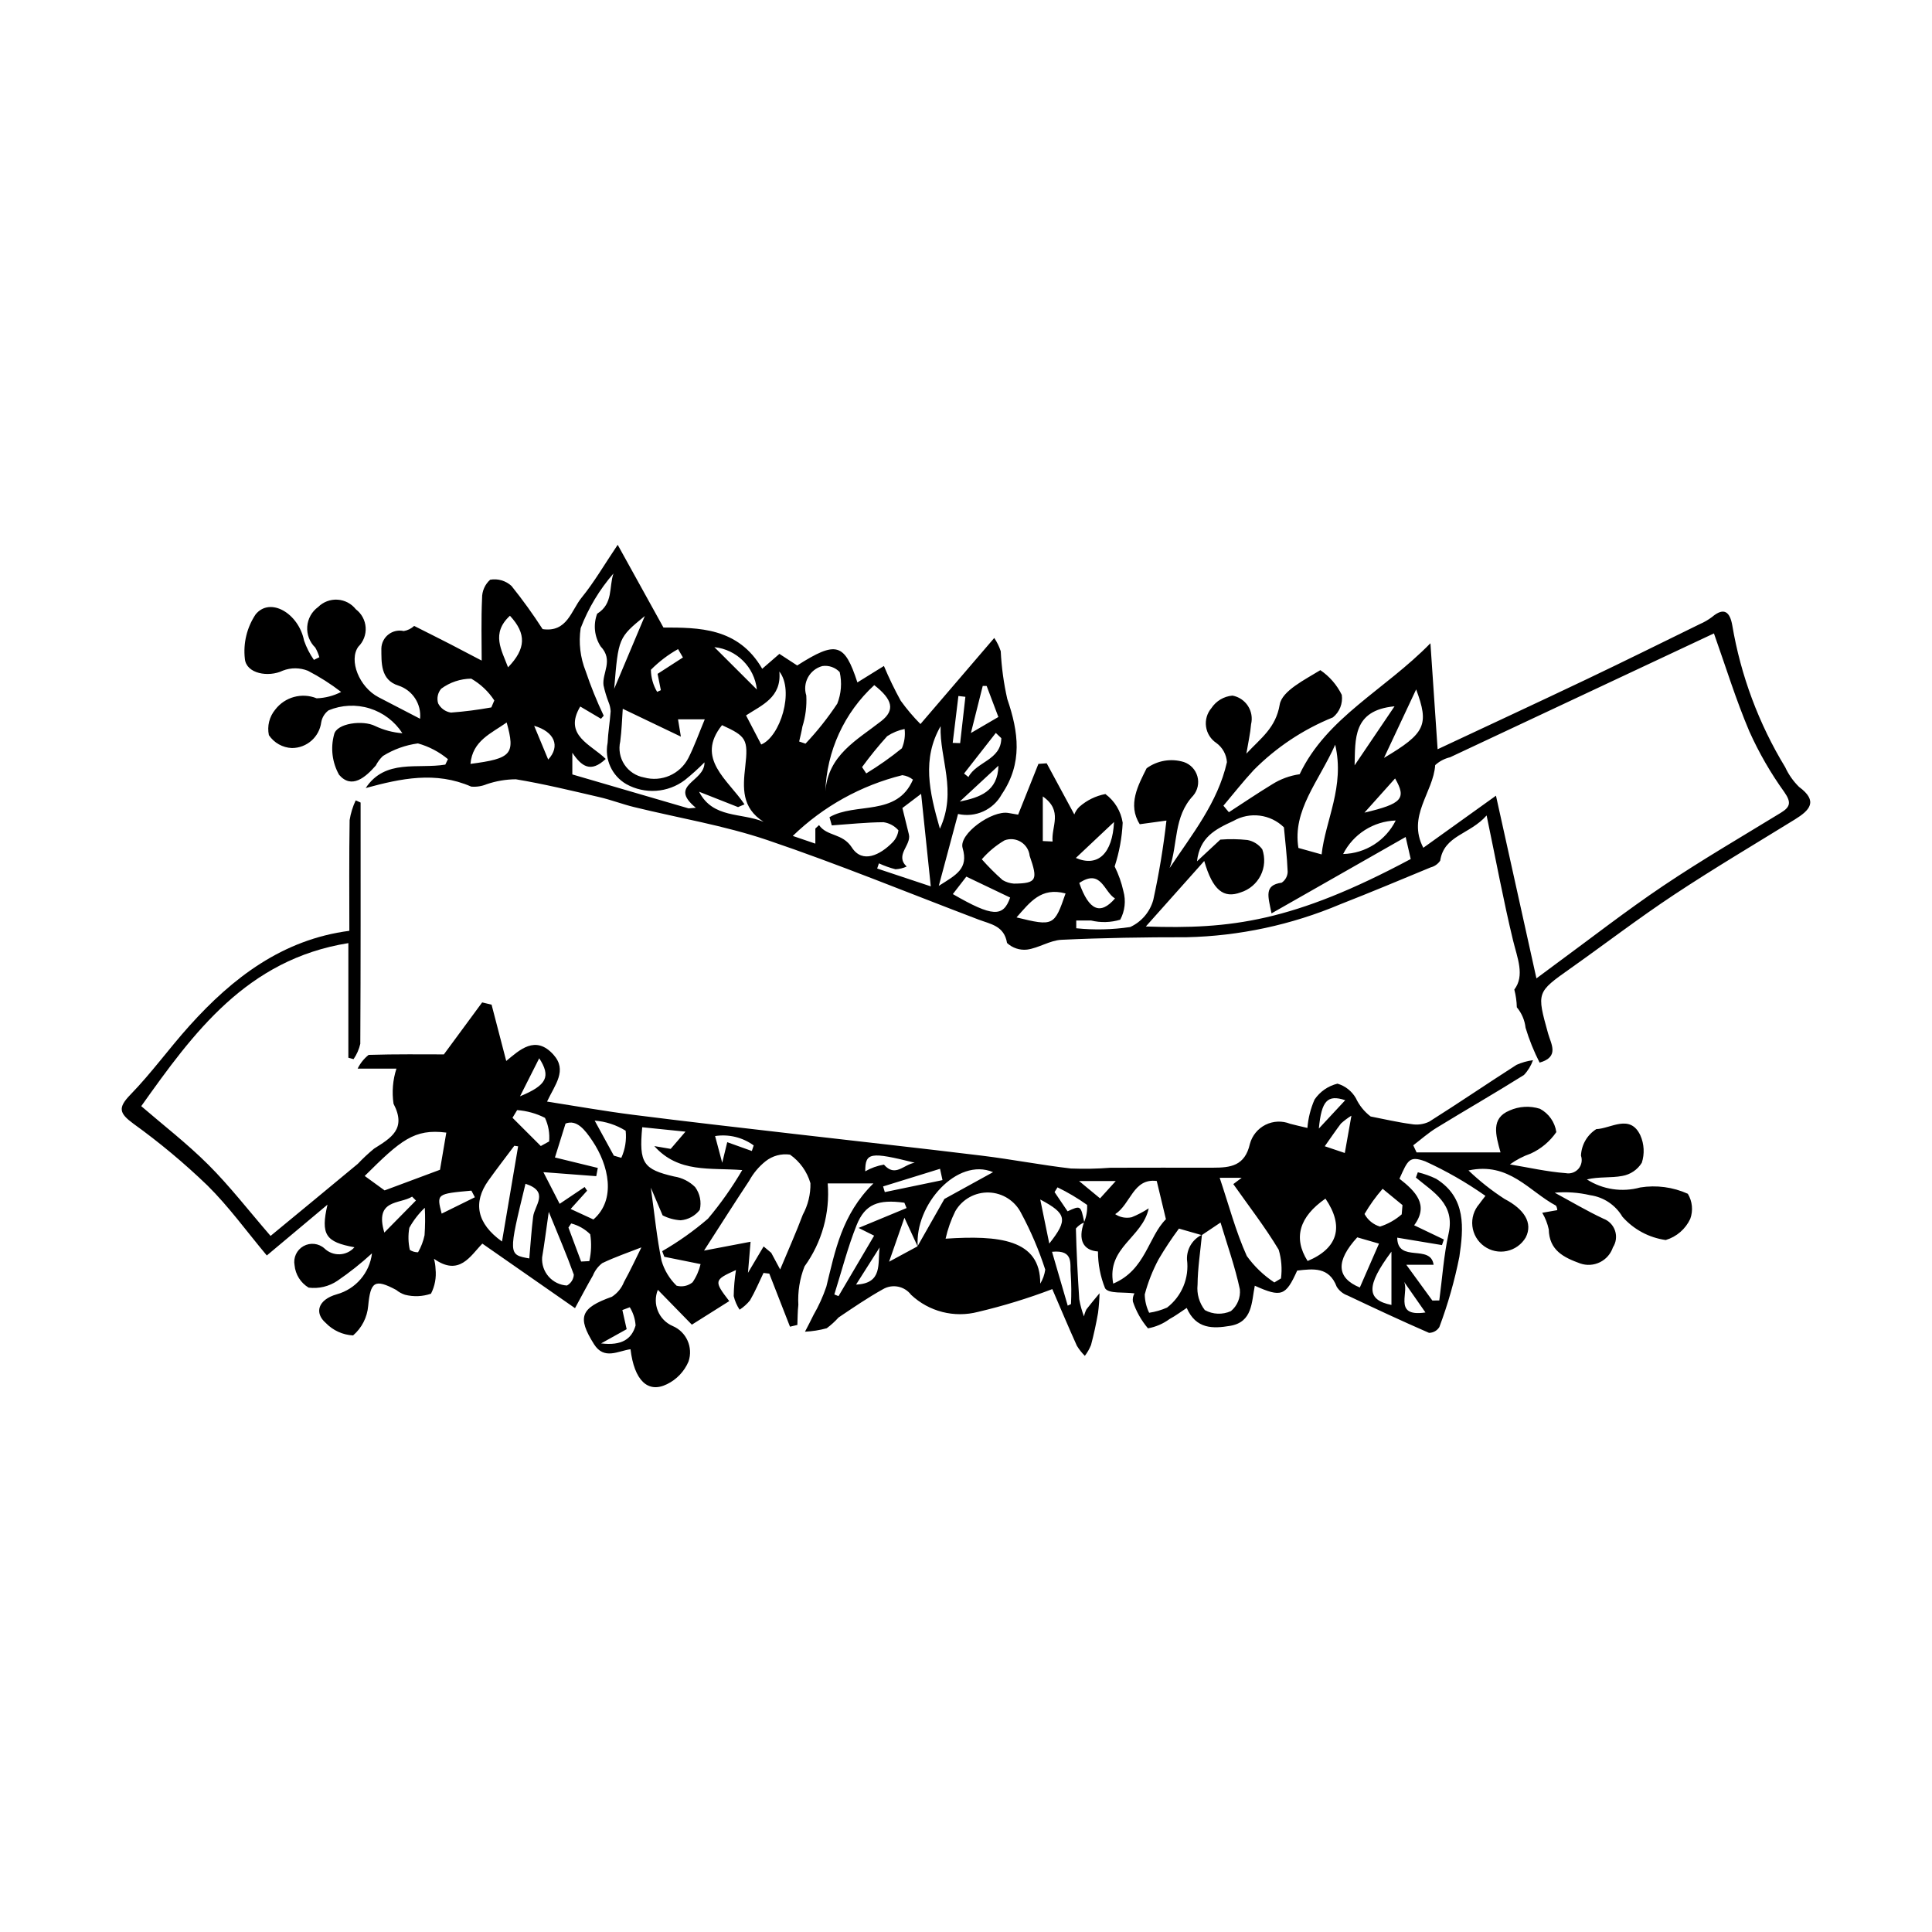 <?xml version="1.0" encoding="UTF-8"?>
<!-- Uploaded to: ICON Repo, www.svgrepo.com, Generator: ICON Repo Mixer Tools -->
<svg fill="#000000" width="800px" height="800px" version="1.1" viewBox="144 144 512 512" xmlns="http://www.w3.org/2000/svg">
 <g>
  <path d="m431.35 467.95c-0.867 0.344-1.633 0.902-2.227 1.621 0.156 6.254 0.477 12.508 0.891 18.75 0.273 1.551 0.691 3.074 1.246 4.547 0.141-0.656 0.363-1.289 0.664-1.891 1.113-1.449 2.305-2.84 3.465-4.254-0.043 1.738-0.176 3.477-0.395 5.203-0.5 2.867-1.117 5.723-1.867 8.535h-0.004c-0.414 1.02-0.961 1.977-1.629 2.852-0.809-0.801-1.52-1.699-2.113-2.676-2.18-4.824-4.227-9.707-6.512-15.012-6.418 2.445-12.988 4.461-19.672 6.035-6.305 1.645-13.008-0.066-17.754-4.527-1.754-2.312-4.961-2.949-7.465-1.473-4.047 2.258-7.894 4.887-11.746 7.481v-0.004c-0.949 1.055-2.004 2.016-3.144 2.863-1.883 0.512-3.812 0.816-5.762 0.914 0.758-1.477 1.547-2.941 2.262-4.438 1.379-2.383 2.516-4.894 3.398-7.5 2.332-9.434 4.055-19.066 12.469-27.355h-12.105c0.637 7.828-1.543 15.629-6.148 21.992-1.27 3.238-1.828 6.711-1.633 10.184-0.207 1.762-0.184 3.551-0.262 5.324l-1.953 0.465-5.488-14.062-1.531-0.184c-1.172 2.434-2.219 4.938-3.574 7.262-0.789 0.965-1.719 1.805-2.762 2.484-0.73-1.105-1.258-2.328-1.562-3.617 0.039-2.309 0.238-4.617 0.598-6.898-5.852 2.637-5.891 2.883-1.777 8.234l-9.914 6.246c-2.75-2.816-5.894-6.039-9.012-9.234-1.512 3.727 0.227 7.984 3.922 9.586 3.652 1.547 5.488 5.656 4.207 9.414-1.117 2.629-3.148 4.766-5.723 6.012-5.066 2.5-8.672-1.043-9.648-9.27-3.301 0.445-6.992 2.922-9.676-1.336-4.527-7.191-3.555-9.613 4.758-12.574v-0.004c1.441-0.934 2.555-2.297 3.184-3.898 1.77-3.203 3.305-6.535 4.617-9.18-3.406 1.336-6.992 2.547-10.379 4.18-1.098 0.852-1.953 1.984-2.469 3.273-1.566 2.707-3.016 5.481-4.746 8.656-8.477-5.902-16.344-11.383-24.555-17.105-3.121 3.156-6.066 8.832-12.824 4.012v0.004c0.25 0.887 0.391 1.801 0.422 2.723 0.242 2.25-0.18 4.519-1.211 6.531-2.219 0.766-4.617 0.863-6.891 0.281-0.848-0.277-1.633-0.707-2.32-1.273-5.734-3.07-6.824-2.164-7.43 4.238-0.262 3.027-1.695 5.832-4 7.812-2.75-0.141-5.34-1.324-7.246-3.309-3.066-2.648-2.082-6.168 2.918-7.586h-0.004c5.027-1.387 8.715-5.676 9.336-10.855-2.875 2.637-5.934 5.066-9.156 7.269-2.238 1.512-4.953 2.156-7.637 1.812-2.113-1.273-3.496-3.477-3.723-5.934-0.379-2.019 0.574-4.055 2.367-5.062 1.793-1.004 4.027-0.758 5.555 0.613 1.078 1.047 2.539 1.609 4.039 1.551s2.914-0.73 3.906-1.863c-7.609-1.375-8.992-3.309-7.141-11.293-5.938 4.977-11.125 9.32-16.078 13.473-5.434-6.492-10.113-13.004-15.742-18.559-6.144-5.918-12.703-11.391-19.625-16.375-3.711-2.738-4.191-4.18-0.781-7.684 5.57-5.727 10.277-12.281 15.629-18.234 11.508-12.801 24.711-22.879 42.391-25.188 0-9.781-0.082-19.562 0.074-29.34 0.289-1.809 0.828-3.566 1.605-5.223l1.305 0.57c0 21.309 0.035 42.617-0.082 63.926l0.004-0.004c-0.332 1.465-0.941 2.848-1.793 4.082l-1.375-0.379v-30.371c-26.914 4.316-41.074 23.773-54.887 43.207 5.617 4.852 12.07 9.828 17.793 15.535 5.664 5.652 10.59 12.043 16.48 18.852 7.484-6.176 15.324-12.617 23.121-19.105 1.352-1.43 2.789-2.773 4.309-4.023 4.473-2.828 8.66-5.199 5.156-11.898-0.461-3.121-0.199-6.309 0.773-9.312h-10.281c0.688-1.418 1.684-2.66 2.914-3.637 7.219-0.223 14.445-0.129 19.934-0.129 3.957-5.375 7.055-9.578 10.148-13.777l2.496 0.598c1.25 4.797 2.496 9.594 3.883 14.918 3.5-2.867 7.731-7.008 12.523-1.656 3.715 4.148 0.418 7.894-1.707 12.418 7.734 1.203 15.258 2.547 22.832 3.508 14.25 1.812 28.527 3.422 42.797 5.082 16.547 1.926 33.113 3.727 49.648 5.75 7.883 0.965 15.699 2.492 23.59 3.402l-0.008-0.004c3.481 0.137 6.969 0.074 10.441-0.199 9.07-0.039 18.141-0.008 27.211-0.016 4.582-0.004 8.418-0.434 9.75-6.305 0.594-2.199 2.098-4.043 4.133-5.062 2.039-1.02 4.414-1.117 6.531-0.27 1.488 0.395 2.992 0.723 4.578 1.102 0.207-2.598 0.848-5.137 1.895-7.523 1.434-2.109 3.598-3.609 6.074-4.211 2.059 0.602 3.805 1.977 4.871 3.836 0.891 1.918 2.234 3.586 3.922 4.863 3.574 0.691 7.129 1.535 10.73 2.008 1.621 0.301 3.297 0.082 4.785-0.633 7.789-4.906 15.395-10.105 23.148-15.062 1.387-0.621 2.852-1.035 4.359-1.23-0.52 1.461-1.336 2.801-2.402 3.926-7.652 4.797-15.488 9.297-23.191 14.016-2.172 1.332-4.102 3.062-6.141 4.613l0.879 1.879h22.25c-1.297-4.664-2.59-9.039 2.371-11.086l-0.004-0.004c2.551-1.145 5.43-1.309 8.09-0.465 2.344 1.258 3.949 3.547 4.332 6.176-1.703 2.477-4.047 4.441-6.781 5.688-1.969 0.688-3.828 1.656-5.519 2.875 4.934 0.816 9.848 1.945 14.812 2.316 1.242 0.242 2.519-0.199 3.352-1.152 0.828-0.957 1.082-2.285 0.668-3.481 0.117-2.867 1.633-5.496 4.055-7.035 3.836-0.125 8.969-4.152 11.691 1.676 1.008 2.285 1.141 4.863 0.375 7.238-1.145 1.852-3.027 3.121-5.172 3.492-3.016 0.578-6.223 0.152-9.387 0.926v-0.004c4.195 2.684 9.332 3.457 14.133 2.133 4.281-0.688 8.668-0.109 12.621 1.672 1.207 2.004 1.445 4.449 0.645 6.648-1.266 2.711-3.629 4.754-6.5 5.609-4.441-0.617-8.516-2.809-11.484-6.176-1.828-3.102-4.969-5.203-8.535-5.703-3.082-0.719-6.258-0.941-9.406-0.664 4.289 2.312 8.488 4.82 12.898 6.883h-0.004c1.465 0.539 2.606 1.711 3.098 3.191 0.496 1.477 0.289 3.102-0.559 4.41-0.574 1.723-1.816 3.141-3.445 3.945-1.629 0.801-3.508 0.918-5.223 0.324-4.352-1.582-8.215-3.445-8.336-9.035h-0.004c-0.332-1.551-0.914-3.035-1.727-4.394l3.992-0.699h-0.004c-0.02-0.418-0.133-0.82-0.336-1.188-7.117-3.769-12.434-11.668-23.188-9.332v0.004c2.941 2.812 6.141 5.344 9.559 7.555 5.141 2.672 7.582 6.301 5.606 10.191-1.086 1.848-2.898 3.156-4.996 3.598-2.098 0.445-4.285-0.016-6.023-1.27-1.742-1.25-2.875-3.18-3.121-5.309-0.246-2.129 0.414-4.262 1.824-5.879 0.297-0.445 0.645-0.855 1.633-2.156l-0.004-0.004c-5.023-3.535-10.367-6.598-15.957-9.148-4.18-1.504-4.578-0.402-6.82 4.613 4.219 3.297 7.922 6.934 3.891 12.336 2.723 1.301 5.297 2.531 7.875 3.766l-0.5 1.484c-3.875-0.645-7.75-1.289-11.859-1.969 0.07 6.828 8.844 1.559 9.641 7.188h-7.231l6.898 9.473 1.84-0.023c0.789-5.922 1.18-11.938 2.473-17.75 1.746-7.844-4.004-10.902-8.672-14.812l0.512-1.406v0.004c1.68 0.398 3.309 0.977 4.859 1.73 8.055 5.023 7.25 13.117 6.148 20.656-1.258 6.34-3.031 12.57-5.301 18.625-0.586 0.953-1.621 1.535-2.742 1.543-7.258-3.16-14.434-6.512-21.59-9.906-1.188-0.426-2.199-1.242-2.871-2.312-2.016-5.34-6.223-4.769-10.477-4.285-3.031 6.742-4.191 7.168-11.23 4.012-0.883 4.356-0.555 9.629-6.535 10.633-4.516 0.758-9.031 0.914-11.508-4.746-1.559 1.02-2.992 2.117-4.57 2.953h0.004c-1.688 1.242-3.637 2.082-5.703 2.453-1.773-2.09-3.129-4.5-3.996-7.098-0.105-0.75 0.043-1.508 0.418-2.164-2.82-0.391-6.746 0.148-7.777-1.328-1.258-3.109-1.898-6.43-1.895-9.781-3.871-0.262-5.398-3.059-3.684-7.754 0.617-1.445 0.895-3.012 0.809-4.582-2.481-1.77-5.106-3.328-7.848-4.656l-0.781 1.254 3.449 5.094c3.488-1.598 3.488-1.598 4.43 2.945zm-44.141 6.414c-1.109-2.406-2.219-4.812-3.531-7.652l-4.062 11.652c3.242-1.75 5.383-2.91 7.523-4.066 2.473-4.352 4.945-8.703 7.137-12.566 4.082-2.246 8.004-4.406 12.895-7.098-9.488-4.027-20.828 8.672-19.961 19.73zm75.32-3.141c-0.426 4.43-1.125 8.855-1.164 13.289l-0.004-0.004c-0.238 2.394 0.453 4.785 1.93 6.68 2.133 1.172 4.695 1.273 6.914 0.27 1.707-1.414 2.598-3.59 2.367-5.797-1.273-5.949-3.332-11.73-5.117-17.68-1.801 1.203-3.379 2.262-4.977 3.34l-6.047-1.734c-1.941 2.613-3.742 5.332-5.394 8.141-1.578 2.953-2.809 6.078-3.668 9.312 0.031 1.684 0.43 3.344 1.168 4.856 1.637-0.242 3.234-0.707 4.75-1.375 3.902-3.008 5.91-7.863 5.273-12.75-0.098-2.777 1.461-5.348 3.969-6.547zm-111.78 9.195c2.141-5.133 4.215-9.754 5.992-14.488v-0.004c1.391-2.566 2.094-5.449 2.031-8.371-0.887-3.062-2.793-5.734-5.41-7.566-2.309-0.328-4.652 0.305-6.481 1.754-1.773 1.414-3.246 3.168-4.332 5.156-4.012 6.055-7.894 12.191-11.973 18.523l12.332-2.348-0.691 8.238c1.395-2.352 2.773-4.672 4.148-6.992l2.019 1.688zm-10.047-26.336c-8.543-0.668-16.848 0.848-23.305-6.359l4.344 0.742 3.918-4.566-11.465-1.172c-0.906 9.559 0.328 11.18 8.488 13.062l-0.004-0.004c2.094 0.332 4.035 1.312 5.539 2.805 1.273 1.73 1.723 3.938 1.23 6.031-1.223 1.594-3.062 2.598-5.066 2.766-1.668-0.102-3.297-0.543-4.785-1.305l-3.121-7.336c1.008 7.199 1.586 13.359 2.848 19.379h-0.004c0.734 2.504 2.106 4.773 3.977 6.594 1.477 0.406 3.062 0.066 4.246-0.906 0.996-1.461 1.711-3.094 2.117-4.816l-9.613-1.938-0.562-1.492c4.305-2.481 8.367-5.359 12.129-8.598 3.391-4.031 6.43-8.344 9.086-12.891zm53.891 18.18c14.043-0.918 25.18 0.078 25.078 11.93l-0.004-0.004c0.695-1.137 1.148-2.406 1.332-3.727-1.672-5.172-3.809-10.18-6.383-14.965-1.637-3.266-4.934-5.367-8.582-5.473-3.648-0.102-7.062 1.809-8.879 4.973-1.141 2.309-2.004 4.75-2.562 7.262zm-93.332-5.09c6.117-5.293 4.043-14.398-0.25-20.801-2.047-3.055-4.176-5.742-7.137-4.621l-2.809 8.992 11.359 2.773-0.414 2.18c-4.281-0.324-8.566-0.648-14.008-1.062 1.871 3.644 3.09 6.016 4.309 8.391l6.629-4.457 0.645 0.984c-1.391 1.543-2.777 3.082-4.356 4.836zm-38.984-23.023c-8.551-1.094-12.145 2.082-21.625 11.492l5.273 3.828 14.676-5.469c0.383-2.227 1.023-5.992 1.676-9.855zm204.95 11.977c2.438 7.266 4.266 14.242 7.188 20.73h0.004c1.98 2.762 4.453 5.133 7.293 7.004l1.762-1.062c0.332-2.551 0.125-5.144-0.609-7.613-3.598-5.996-7.918-11.559-12.023-17.387-0.164 0.121 0.727-0.547 2.227-1.676zm-18.809 8.098c-1.637 7.793-11.199 10.312-9.41 19.945 8.59-3.59 9.277-12.422 13.973-17.062l-2.434-10.133c-6.242-0.805-6.867 6.109-11.012 8.789h0.004c1.277 0.859 2.852 1.152 4.356 0.82 1.582-0.637 3.098-1.43 4.523-2.359zm-167.11-16.438-1.012-0.145c-2.289 3.062-4.633 6.086-6.856 9.199-4.164 5.828-3.094 11.406 3.594 16.172zm102.94 16.359-0.582-1.414c-6.926-0.945-10.43 0.363-12.664 5.961-2.375 5.953-3.965 12.223-5.898 18.352l1.109 0.441 9.438-16.02-4.117-2.051zm106.28 14.031c8.109-3.387 9.695-9.215 4.731-16.531-6.906 4.785-8.621 10.398-4.731 16.531zm-201.1-13.035c-0.711 4.938-1.156 8.512-1.758 12.059v0.004c-0.129 1.867 0.492 3.703 1.727 5.106 1.234 1.406 2.981 2.254 4.848 2.363 1.066-0.578 1.758-1.668 1.824-2.879-1.852-5.18-4.031-10.242-6.641-16.648zm-6.168-7.434c-4.57 18.797-4.57 18.797 1.008 19.793 0.328-3.691 0.559-7.402 1.02-11.082 0.375-2.996 4.391-6.617-2.027-8.707zm226.18 15.863-5.754-1.664c-5.742 6.277-5.527 10.742 0.68 13.293 1.656-3.793 3.316-7.598 5.078-11.625zm6.027-7.769 0.203-2.445c-1.754-1.441-3.508-2.879-5.262-4.32l0.004 0.004c-1.812 2.066-3.418 4.305-4.801 6.68 0.871 1.613 2.348 2.812 4.102 3.336 2.121-0.68 4.082-1.785 5.758-3.25zm-234.42-27.613-1.23 2.031 7.5 7.488 2.203-1.215 0.004 0.004c0.195-2.148-0.188-4.309-1.105-6.258-2.297-1.168-4.805-1.863-7.371-2.051zm231.7 51.633v-14.125c-6.781 9.082-6.637 12.801 0 14.125zm-206.07-39.562 1.977 0.574c1.02-2.246 1.418-4.727 1.152-7.18-2.481-1.543-5.297-2.461-8.211-2.684 2.266 4.141 3.672 6.715 5.082 9.289zm120.28 39.75 0.867-0.418-0.004 0.004c0.133-2.652 0.109-5.309-0.066-7.957-0.301-2.531 1-6.5-4.957-5.906 1.434 4.914 2.797 9.598 4.16 14.277zm-170.38-25.941c-1.629 1.551-3.012 3.34-4.102 5.309-0.344 1.941-0.297 3.934 0.137 5.859 0.648 0.422 1.41 0.641 2.18 0.625 0.805-1.406 1.383-2.93 1.719-4.516 0.172-2.422 0.195-4.852 0.066-7.277zm13.27-2.789-0.922-1.75c-9.234 0.844-9.234 0.844-7.879 6.09 3.008-1.48 5.906-2.91 8.801-4.336zm28.156 17.039 2.168-0.113c0.535-2.332 0.617-4.742 0.246-7.106-1.398-1.391-3.141-2.383-5.047-2.875l-0.73 1.09zm95.766-21.578-0.652-3c-5.031 1.559-10.059 3.113-15.09 4.672l0.453 1.504zm-147.92 13.902c3.09-3.137 5.731-5.816 8.375-8.5l-1.016-1.023c-3.254 2.066-10.012 0.578-7.359 9.523zm176.22 2.914c5.023-6.363 4.609-7.945-2.394-11.68zm78.316-24.008c0.582-3.273 1.059-5.973 1.754-9.891v0.004c-0.984 0.605-1.914 1.301-2.769 2.078-1.336 1.758-2.574 3.59-4.297 6.023 1.953 0.656 3.41 1.148 5.312 1.789zm-127.09 4.856v0.004c1.531-0.883 3.207-1.484 4.949-1.777 3.031 3.438 5.148 0.004 8.16-0.504-11.824-2.945-13.098-2.727-13.109 2.281zm-2.434 30.023c7.164-0.312 5.676-5.621 6.25-9.848zm-83.965-59.98-5.086 10.078c7.176-2.953 8.199-5.258 5.086-10.078zm23.172 71.797-6.773 3.766c5.508 0.664 8.125-1.176 9.141-4.758v0.004c-0.109-1.711-0.641-3.367-1.539-4.824l-1.965 0.738c0.379 1.691 0.758 3.383 1.137 5.074zm26.656-49.559 6.516 2.336 0.496-1.473v-0.004c-2.945-2.144-6.625-3.039-10.23-2.481 0.531 2 1.043 3.922 1.887 7.078zm93.238 10.297 5.562 4.594 4.16-4.594zm91.793 34.832-5.988-8.582c2.305 2.477-3.168 9.934 5.992 8.582zm-28.25-48.738c2.738-2.941 4.797-5.152 6.992-7.516-4.695-1.547-6.281 0.078-6.992 7.516z"/>
  <path d="m620.77 352.54c-1.531-1.504-2.777-3.273-3.676-5.227-7.012-11.531-11.77-24.289-14.023-37.598-0.602-3.418-2.086-4.977-5.371-2.199l-0.004 0.004c-0.988 0.746-2.066 1.371-3.207 1.863-9.996 4.894-19.969 9.844-30.016 14.629-12.887 6.137-25.836 12.141-39.488 18.547-0.668-9.82-1.234-18.184-1.906-28.09-12.191 12.469-27.477 19.629-34.66 34.715v-0.004c-2.59 0.367-5.074 1.277-7.289 2.676-3.883 2.363-7.648 4.918-11.465 7.391l-1.449-1.727c2.66-3.148 5.207-6.402 8.008-9.422v-0.004c5.984-6.035 13.133-10.793 21.012-13.98 1.777-1.434 2.668-3.695 2.352-5.957-1.289-2.644-3.25-4.906-5.684-6.559-4.078 2.523-10.152 5.477-10.766 9.121-1.043 6.203-4.973 8.855-8.836 13.004 0.496-3.008 1.051-5.387 1.246-7.793 0.402-1.664 0.102-3.418-0.832-4.856-0.934-1.434-2.414-2.422-4.098-2.731-2.273 0.191-4.336 1.414-5.586 3.32-1.156 1.363-1.672 3.152-1.418 4.918 0.254 1.766 1.25 3.34 2.738 4.324 1.641 1.191 2.664 3.051 2.797 5.074-2.422 10.734-9.266 19.156-15.191 28.07 2.234-6.356 0.992-13.609 6.254-19.199 1.188-1.41 1.605-3.32 1.113-5.098-0.492-1.781-1.832-3.203-3.578-3.801-3.371-1.039-7.031-0.426-9.883 1.652-2.188 4.398-5.133 9.645-1.812 14.824 2.356-0.324 4.652-0.637 7.066-0.969-0.805 7.062-1.969 14.078-3.484 21.02-0.879 3.188-3.121 5.82-6.125 7.195-4.731 0.703-9.531 0.812-14.289 0.328l-0.004-2.059c1.309 0 2.617-0.008 3.926 0 2.551 0.617 5.219 0.543 7.731-0.215 1.242-2.316 1.543-5.023 0.84-7.555-0.504-2.273-1.285-4.473-2.32-6.555 1.227-3.754 1.941-7.648 2.129-11.59-0.465-3.039-2.113-5.769-4.582-7.598-2.559 0.488-4.938 1.656-6.891 3.379-0.594 0.57-1.051 1.262-1.344 2.031-2.641-4.887-4.981-9.223-7.32-13.555l-2.195 0.156c-1.77 4.43-3.539 8.863-5.371 13.453-0.832-0.145-1.695-0.281-2.555-0.441-4.316-0.816-13.25 5.57-12.164 9.27 1.629 5.551-1.734 7.129-6.312 10.043 1.918-7.152 3.508-13.094 5.106-19.055 4.602 1.051 9.336-1.09 11.594-5.231 5.562-8.215 4.457-16.477 1.457-25.23h-0.004c-0.941-4.168-1.52-8.406-1.734-12.672-0.406-1.242-0.984-2.422-1.719-3.508-6.789 7.922-12.992 15.156-19.555 22.812-1.906-1.922-3.656-3.992-5.238-6.191-1.641-2.988-3.125-6.059-4.445-9.199l-7.027 4.359c-3.41-10.484-5.602-11.074-15.953-4.492l-4.719-3.074c-1.598 1.387-2.879 2.496-4.551 3.949-6.359-11.008-16.941-10.91-26.176-10.93-4.273-7.723-8.141-14.719-12.125-21.926-3.562 5.289-6.242 9.922-9.578 14.02-2.766 3.394-3.789 9.262-10.32 8.328l-0.004-0.004c-2.547-3.957-5.301-7.777-8.25-11.445-1.523-1.391-3.609-2-5.644-1.648-1.391 1.242-2.172 3.027-2.148 4.891-0.266 5.727-0.102 11.473-0.102 16.543-2.086-1.094-5.184-2.731-8.297-4.336-2.957-1.523-5.938-3.004-9.598-4.852v0.004c-0.77 0.711-1.727 1.18-2.758 1.355-1.422-0.32-2.91 0.012-4.059 0.906-1.148 0.895-1.836 2.258-1.875 3.715 0.039 3.672-0.297 8.34 4.539 9.84 3.731 1.223 6.113 4.875 5.723 8.785-3.766-1.953-7.398-3.828-11.02-5.715-5.117-2.672-7.945-9.781-5.344-13.383 1.359-1.34 2.066-3.207 1.941-5.109-0.129-1.906-1.078-3.66-2.602-4.809-1.18-1.504-2.945-2.426-4.852-2.543-1.906-0.117-3.773 0.586-5.129 1.934-1.688 1.219-2.75 3.121-2.898 5.199-0.148 2.074 0.629 4.113 2.125 5.559 0.465 0.805 0.828 1.664 1.082 2.555l-1.438 0.707c-1.098-1.57-1.977-3.281-2.606-5.094-1.445-7.258-8.992-11.684-12.852-6.953v0.004c-2.305 3.457-3.312 7.621-2.844 11.75 0.355 3.969 6.266 4.984 10.07 3.141 2.141-0.828 4.516-0.812 6.644 0.039 3.094 1.605 6.043 3.481 8.805 5.609-2.012 1.039-4.231 1.613-6.492 1.688-3.914-1.586-8.41-0.363-10.977 2.992-1.562 1.883-2.184 4.375-1.68 6.773 1.371 2.039 3.629 3.309 6.086 3.414 3.953 0.008 7.289-2.926 7.789-6.848 0.223-1.254 0.918-2.379 1.941-3.144 3.457-1.438 7.309-1.621 10.883-0.512 3.574 1.109 6.648 3.438 8.68 6.582-2.508-0.191-4.965-0.844-7.238-1.926-3.164-1.605-10.238-0.777-10.867 2.281-0.973 3.59-0.496 7.418 1.328 10.66 3.34 3.879 7.004 0.66 9.73-2.453 0.48-0.945 1.117-1.801 1.887-2.531 2.82-1.754 5.981-2.894 9.273-3.336 2.918 0.812 5.629 2.234 7.957 4.172l-0.691 1.445c-7.301 1.211-15.93-1.598-21.102 6.215 9.367-2.555 18.531-4.508 27.965-0.383h0.004c1.402 0.121 2.816-0.102 4.121-0.645 2.484-0.844 5.086-1.281 7.707-1.297 7.438 1.23 14.789 3.027 22.145 4.731 3.09 0.715 6.082 1.871 9.164 2.629 11.789 2.898 23.883 4.875 35.336 8.75 18.879 6.391 37.348 14 55.996 21.078 3.191 1.211 6.769 1.625 7.523 6.191l0.004 0.004c1.426 1.324 3.356 1.961 5.289 1.754 3.109-0.414 6.066-2.457 9.141-2.602 11.02-0.516 22.062-0.691 33.098-0.676h0.004c14.031-0.309 27.879-3.277 40.805-8.746 8.027-3.141 15.98-6.473 23.941-9.773 1.027-0.262 1.922-0.895 2.512-1.77 1.035-6.769 7.785-6.863 12.301-11.988 2.516 12.047 4.473 22.621 6.992 33.059 1.133 4.688 3.191 9.355 0.348 13.09h0.004c0.402 1.535 0.625 3.109 0.664 4.695 1.289 1.539 2.098 3.426 2.316 5.418 0.961 3.188 2.207 6.277 3.723 9.238 5.332-1.523 3.012-4.945 2.246-7.711-3.035-10.949-3.062-10.895 5.902-17.234 9.168-6.484 18.094-13.328 27.453-19.523 10.48-6.941 21.316-13.352 32.02-19.957 3.953-2.441 6.281-4.84 1.129-8.641zm-360.66-22.145c-0.41-1.352-0.098-2.82 0.824-3.887 2.305-1.699 5.086-2.629 7.949-2.656 2.465 1.418 4.559 3.394 6.113 5.777l-0.789 1.844c-3.539 0.645-7.113 1.102-10.699 1.371-1.461-0.223-2.727-1.133-3.398-2.449zm8.57 16.043c0.531-6.168 5.527-8.082 9.594-10.973 2.324 8.398 1.32 9.555-9.594 10.973zm9.957-25.59c-1.703-4.59-4.566-8.984 0.504-13.668 4.43 4.777 4.238 8.758-0.504 13.668zm10.641 24.441c-1.227-2.953-2.309-5.551-3.719-8.945 5.402 1.562 7.004 5.418 3.719 8.945zm109.06 11.141c3.312-3.07 6.621-6.137 10.254-9.504-0.156 6.863-4.988 8.402-10.254 9.504zm11.02-16.805c-0.07 5.832-6.586 6.203-8.711 10.297l-1.16-0.926c2.805-3.586 5.609-7.176 8.414-10.762zm-4.922-13.844 1.039 0.008 3.106 8.219c-2.246 1.312-4.238 2.473-7.281 4.25 1.188-4.731 2.164-8.605 3.137-12.477zm-6.449 2.668 1.852 0.211c-0.465 4.094-0.926 8.184-1.391 12.277-0.656-0.02-1.316-0.043-1.973-0.062zm-4.711 7.992c-0.312 8.625 4.434 17.164-0.195 27.172-2.844-9.875-4.762-18.527 0.195-27.172zm-9.547 0.746c0.215 1.738-0.035 3.504-0.719 5.117-2.992 2.43-6.148 4.652-9.445 6.656l-1.109-1.668c2.074-2.848 4.297-5.582 6.656-8.195 1.406-0.926 2.973-1.574 4.617-1.91zm-8.039-11.621c4.867 3.812 5.562 6.621 1.867 9.516-6.469 5.07-14.148 8.992-14.836 18.766h0.004c0.332-10.789 5.008-20.988 12.965-28.281zm-19.047 11.004v-0.004c0.84-2.668 1.191-5.469 1.031-8.262-0.512-1.598-0.344-3.34 0.461-4.812 0.809-1.473 2.184-2.551 3.805-2.981 1.699-0.246 3.414 0.355 4.59 1.602 0.629 2.785 0.41 5.695-0.637 8.352-2.5 3.773-5.32 7.324-8.426 10.613l-1.68-0.57c0.289-1.312 0.641-2.613 0.855-3.941zm-12.066-9.836c-4.129-4.121-8.262-8.242-11.258-11.23l-0.004-0.004c5.93 0.625 10.621 5.305 11.262 11.23zm-20.895 7.894h7.09c-1.566 3.746-2.75 7.129-4.359 10.293v-0.004c-2.211 4.269-7.106 6.402-11.738 5.117-2.125-0.379-4.008-1.617-5.199-3.418-1.191-1.805-1.59-4.019-1.105-6.125 0.395-2.961 0.473-5.965 0.668-8.656 5.59 2.676 10.316 4.941 15.402 7.375-0.273-1.648-0.52-3.141-0.758-4.586zm-7.188-13.125c2.133-2.156 4.559-4.004 7.203-5.484l1.289 2.215c-2.09 1.352-4.18 2.703-6.719 4.344 0.219 1.094 0.543 2.711 0.867 4.328l-0.988 0.445c-1.051-1.773-1.621-3.789-1.652-5.848zm-1.605-14.258c-3.191 7.578-5.863 13.926-8.121 19.289 1.113-13.539 1.113-13.539 8.121-19.289zm13.516 50.82-1.906 0.168c-10.273-3-20.551-6-30.824-9v-5.754c2.41 3.594 4.856 5.43 8.844 1.645-3.824-3.82-11.312-6.227-6.746-13.891 1.934 1.145 3.711 2.195 5.492 3.25l0.727-0.812-0.004-0.004c-1.824-3.828-3.414-7.762-4.769-11.781-1.449-3.621-1.91-7.562-1.336-11.422 2.031-5.297 4.973-10.199 8.691-14.484-1.242 3.606 0.004 7.977-4.32 10.66-1.078 2.863-0.742 6.07 0.91 8.648 3.523 3.738 0.332 7.004 0.777 10.371l0.004-0.004c0.332 1.512 0.777 2.996 1.336 4.441 0.316 0.758 0.5 1.566 0.547 2.391-0.195 2.812-0.684 5.606-0.809 8.418h-0.004c-0.844 4.316 1.148 8.695 4.961 10.898 4.926 2.742 11.008 2.32 15.508-1.074 1.828-1.465 3.566-3.035 5.211-4.699 0.113 5.269-9.785 5.871-2.289 12.039zm0.859-4.25c3.441 1.359 6.887 2.715 10.328 4.074l1.707-0.727c-4.348-6.527-13.094-12.105-5.957-20.988 6.441 2.949 6.984 3.707 6.152 11.035-0.629 5.551-1.008 10.863 4.867 14.586-5.852-2.488-13.422-0.812-17.098-7.977zm16.465-12.516c-1.266-2.43-2.531-4.859-4.019-7.711 4.125-2.707 9.484-4.742 8.824-11.629 4.023 5.07 0.254 17.277-4.809 19.344zm24.039 27.312c-2.531-3.906-6.566-2.875-8.715-5.953l-0.977 0.914v4c-2.223-0.758-4.246-1.449-5.981-2.043 8.086-7.836 18.102-13.391 29.031-16.102 1.031 0.129 2.004 0.539 2.816 1.184-4.25 9.898-15.152 5.922-22.117 9.949l0.609 2.176c4.57-0.316 9.137-0.812 13.711-0.84 1.531 0.219 2.93 0.98 3.949 2.144-0.16 1.223-0.719 2.356-1.59 3.227-3.231 3.293-7.938 5.672-10.742 1.344zm6.691 5.551 0.465-1.367h-0.004c1.414 0.656 2.883 1.18 4.391 1.566 1.023-0.047 2.027-0.289 2.961-0.719-3.207-3.078 1.297-5.621 0.59-8.527-0.52-2.129-1.051-4.258-1.719-6.981 0.93-0.703 2.426-1.836 4.965-3.762 0.863 8.285 1.637 15.691 2.559 24.52-5.609-1.867-9.91-3.297-14.211-4.727zm43.895-19.102c5.477 3.848 2.188 7.961 2.594 11.949-0.863-0.039-1.73-0.082-2.594-0.121zm-23.84 25.879c1.375-1.777 2.551-3.293 3.578-4.625l11.609 5.547c-1.836 5.242-4.668 5.164-15.188-0.922zm13.172-3.723c-1.941-1.719-3.777-3.555-5.496-5.496 1.723-1.992 3.762-3.688 6.031-5.023 1.434-0.539 3.031-0.383 4.332 0.422 1.305 0.801 2.16 2.164 2.316 3.684 2.207 6.348 1.934 7.32-4.18 7.363-1.062-0.078-2.09-0.402-3.004-0.949zm3.703 9.906c3.594-4.031 6.488-8.086 12.996-6.352-2.969 8.625-3.207 8.746-12.996 6.352zm26.098-5.023c-3.879 4.492-6.902 3.184-9.469-4.102 5.82-3.891 6.508 2.336 9.465 4.102zm-0.258-20.262c-0.418 8.359-4.254 12.043-10.121 9.531 3.344-3.148 6.637-6.25 10.121-9.531zm74.336-30.656c-3.894 5.758-7.238 10.699-10.582 15.645 0.215-6.891-0.566-14.602 10.578-15.645zm0.316 30.258-0.004 0.004c-1.293 2.606-3.277 4.812-5.731 6.375-2.453 1.566-5.289 2.434-8.199 2.504 1.312-2.59 3.301-4.781 5.75-6.344 2.453-1.562 5.277-2.438 8.18-2.535zm-8.289-2.078c3.004-3.352 5.508-6.148 8.121-9.066 3.07 5.348 1.863 6.703-8.121 9.066zm-7.75-18.004c2.582 11.133-2.586 19.945-3.602 29.074-2.211-0.617-4.008-1.117-6.148-1.715-1.621-9.984 5.359-17.531 9.75-27.355zm-50.184 48.172c5.266-5.906 10.086-11.312 15.48-17.359 2.25 7.832 5.172 9.988 9.641 8.328 2.305-0.715 4.219-2.336 5.305-4.492 1.082-2.156 1.238-4.66 0.434-6.938-0.953-1.285-2.356-2.164-3.93-2.457-2.391-0.258-4.797-0.293-7.191-0.105-1.281 1.191-3.731 3.473-6.18 5.754 0.734-6.383 4.769-8.457 9.672-10.715 4.336-2.484 9.793-1.789 13.363 1.707 0.336 3.672 0.832 7.727 0.996 11.793-0.035 1.16-0.629 2.234-1.594 2.879-4.75 0.656-3.59 3.621-2.684 8.129 12.102-6.891 23.621-13.453 35.543-20.242 0.422 1.84 0.891 3.863 1.344 5.84-31.152 16.652-47.777 18.648-70.199 17.879zm63.117-44.68c3.055-6.508 5.781-12.316 8.52-18.148 3.477 9.379 2.496 11.621-8.52 18.148zm105.17 14.543c-10.434 6.387-21.023 12.543-31.168 19.359-9.848 6.621-19.223 13.945-28.805 20.965-1.512 1.105-3.008 2.231-4.801 3.566-3.598-16.242-7.055-31.852-10.723-48.414-6.859 4.918-13.043 9.352-19.254 13.805-4.371-8.395 2.652-14.641 3.148-21.906 1.113-1.02 2.469-1.734 3.934-2.078 23.184-10.887 46.371-21.77 69.934-32.828 3.113 8.758 5.812 17.562 9.395 25.992l0.004 0.004c2.539 5.656 5.648 11.043 9.27 16.078 1.859 2.688 1.594 3.91-0.934 5.457z"/>
 </g>
</svg>